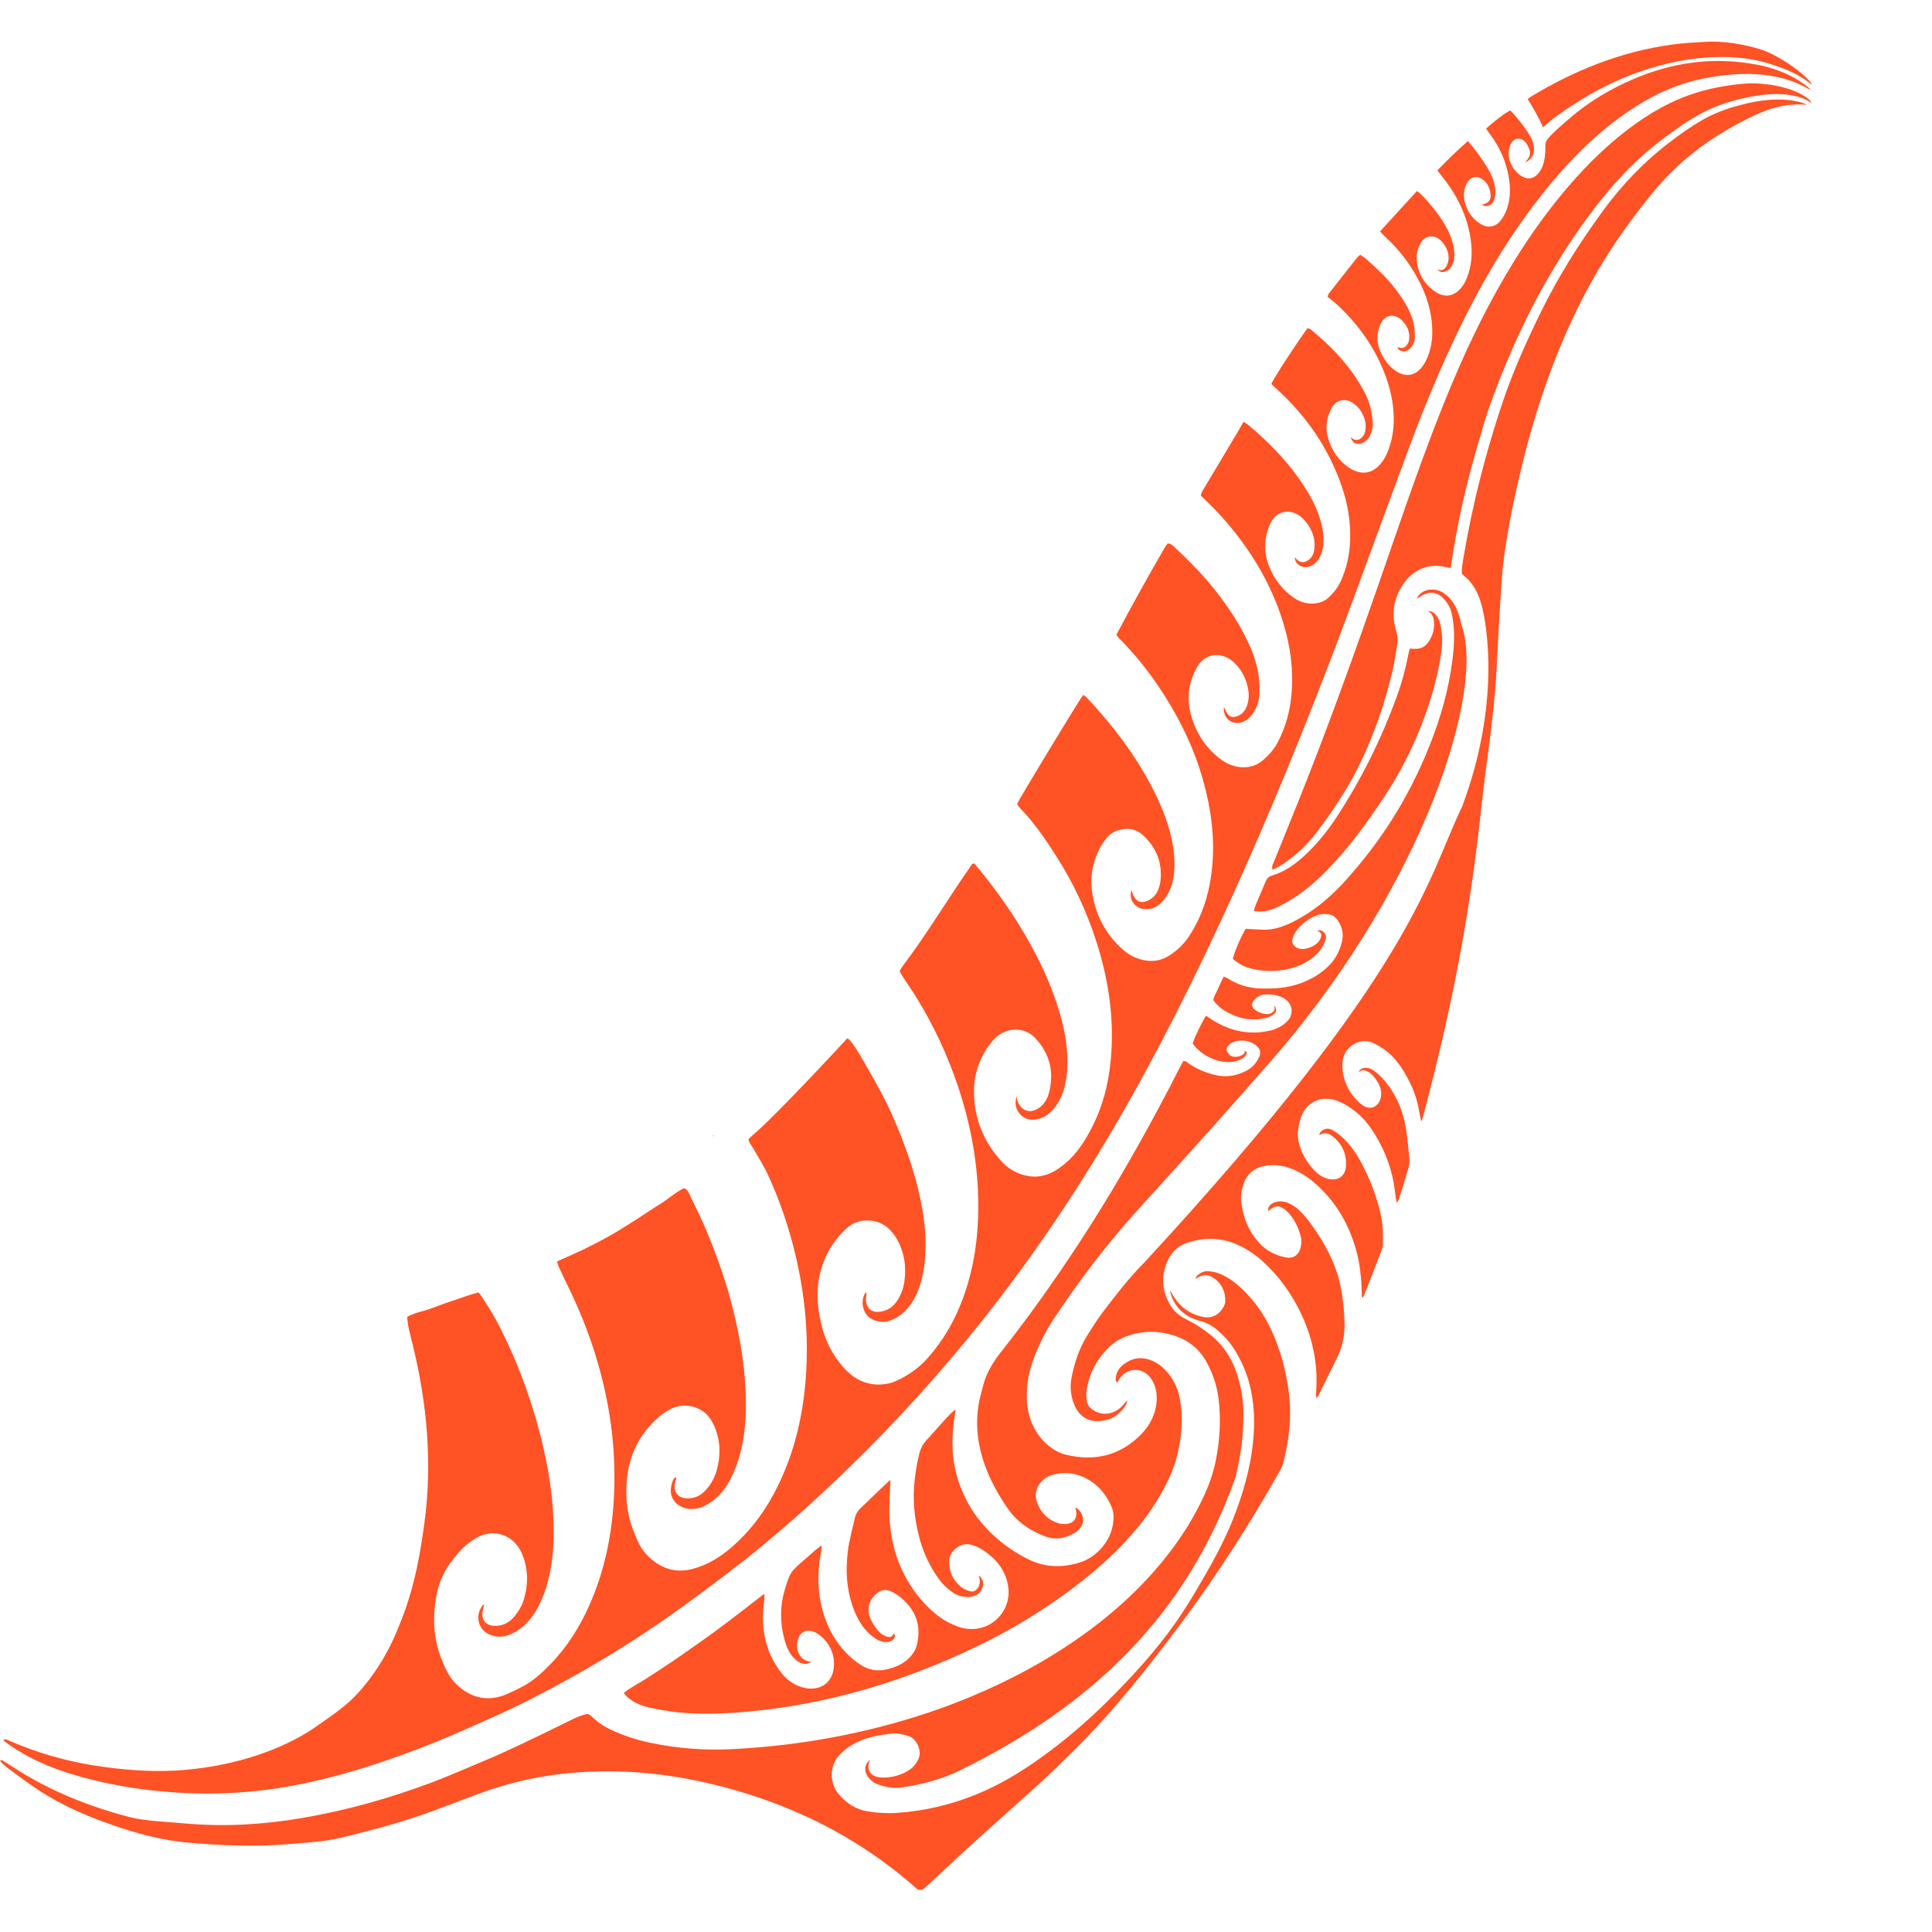 <svg xmlns="http://www.w3.org/2000/svg" xmlns:xlink="http://www.w3.org/1999/xlink" width="256" zoomAndPan="magnify" viewBox="0 0 192 192" height="256" preserveAspectRatio="xMidYMid meet" version="1.0"><defs><clipPath id="9d9b2bea66"><path d="M 0 9 L 180 9 L 180 187.809 L 0 187.809 Z M 0 9 " clip-rule="nonzero"/></clipPath><clipPath id="d8d63f7e2a"><path d="M 126 8 L 180 8 L 180 87 L 126 87 Z M 126 8 " clip-rule="nonzero"/></clipPath><clipPath id="bf9ecdd8e6"><path d="M 151 4.059 L 180 4.059 L 180 13 L 151 13 Z M 151 4.059 " clip-rule="nonzero"/></clipPath></defs><rect x="-19.2" width="230.4" fill="#ffffff" y="-19.2" height="230.4" fill-opacity="1"/><rect x="-19.2" width="230.4" fill="#ffffff" y="-19.2" height="230.4" fill-opacity="1"/><path fill="#ff5225" d="M 179.945 8.938 C 179.824 8.879 179.707 8.828 179.59 8.766 C 178.285 8.02 176.871 7.621 175.387 7.449 C 173.324 7.211 171.289 7.406 169.266 7.812 C 166.336 8.398 163.734 9.699 161.324 11.414 C 157.762 13.949 154.859 17.141 152.25 20.613 C 149.41 24.395 147.062 28.469 145.004 32.719 C 143.152 36.539 141.531 40.465 140.051 44.441 C 138.266 49.242 136.508 54.051 134.742 58.855 C 131.344 68.113 127.711 77.281 123.707 86.293 C 120.254 94.051 116.559 101.691 112.402 109.098 C 107.23 118.316 101.312 127.012 94.461 135.07 C 90.188 140.102 85.609 144.844 80.727 149.293 C 78.484 151.34 76.18 153.32 73.789 155.199 C 71.895 156.688 69.961 158.117 68.012 159.539 C 64.27 162.27 60.359 164.738 56.301 166.973 C 54 168.242 51.664 169.453 49.262 170.527 C 47.312 171.398 45.367 172.281 43.391 173.082 C 38.793 174.945 34.098 176.5 29.211 177.438 C 25.18 178.203 21.121 178.406 17.031 178.105 C 14.375 177.91 11.75 177.523 9.168 176.875 C 6.633 176.242 4.172 175.418 1.926 174.043 C 1.371 173.707 0.824 173.367 0.32 172.938 C 0.52 172.762 0.668 172.891 0.805 172.941 C 1.211 173.102 1.609 173.293 2.016 173.449 C 4.676 174.5 7.426 175.203 10.266 175.59 C 12.934 175.953 15.605 176.125 18.293 175.898 C 21.395 175.637 24.402 174.969 27.289 173.793 C 28.812 173.172 30.266 172.406 31.613 171.449 C 32.438 170.863 33.281 170.297 34.066 169.664 C 35.535 168.496 36.688 167.031 37.699 165.461 C 38.746 163.84 39.492 162.082 40.16 160.277 C 41.238 157.355 41.785 154.316 42.191 151.242 C 42.973 145.324 42.434 139.496 41.039 133.727 C 40.898 133.141 40.734 132.559 40.609 131.969 C 40.531 131.629 40.508 131.27 40.457 130.879 C 41.195 130.441 42.047 130.328 42.832 130.039 C 43.598 129.758 44.367 129.461 45.148 129.211 C 45.945 128.953 46.734 128.637 47.566 128.441 C 47.668 128.578 47.758 128.676 47.832 128.793 C 48.324 129.582 48.855 130.348 49.297 131.168 C 51.41 135.16 52.941 139.367 53.973 143.754 C 54.656 146.668 55.059 149.617 55.023 152.617 C 55.004 154.242 54.82 155.844 54.379 157.406 C 54.09 158.438 53.688 159.426 53.105 160.332 C 52.531 161.234 51.781 161.934 50.809 162.383 C 50.102 162.711 49.379 162.754 48.656 162.445 C 47.488 161.934 47.168 160.492 47.996 159.496 C 48.008 159.48 48.051 159.492 48.113 159.488 C 48.059 159.75 47.973 159.996 47.949 160.25 C 47.867 161.004 48.309 161.527 49.066 161.57 C 49.926 161.621 50.613 161.27 51.145 160.613 C 51.547 160.117 51.871 159.578 52.055 158.969 C 52.523 157.395 52.508 155.836 51.836 154.316 C 51.035 152.508 48.996 151.84 47.305 152.859 C 46.816 153.152 46.332 153.496 45.938 153.906 C 44.699 155.184 43.746 156.637 43.398 158.422 C 43.023 160.363 43.023 162.289 43.633 164.188 C 43.867 164.914 44.152 165.629 44.531 166.301 C 44.945 167.039 45.512 167.617 46.215 168.066 C 47.539 168.918 48.938 168.977 50.371 168.359 C 50.898 168.133 51.414 167.879 51.922 167.609 C 52.98 167.062 53.844 166.258 54.668 165.418 C 56.352 163.695 57.617 161.684 58.586 159.488 C 60.09 156.09 60.816 152.512 61.012 148.812 C 61.266 143.949 60.594 139.203 59.145 134.562 C 58.426 132.258 57.523 130.027 56.461 127.863 C 56.145 127.223 55.844 126.578 55.547 125.934 C 55.469 125.766 55.43 125.582 55.363 125.359 C 56.281 124.941 57.18 124.559 58.062 124.133 C 58.926 123.715 59.777 123.273 60.613 122.801 C 61.469 122.316 62.301 121.785 63.137 121.258 C 63.945 120.742 64.73 120.191 65.547 119.691 C 66.387 119.184 67.105 118.496 67.98 118.078 C 68.34 118.207 68.43 118.516 68.559 118.777 C 69.117 119.934 69.703 121.086 70.195 122.273 C 71.172 124.625 72.035 127.016 72.684 129.484 C 73.586 132.914 74.164 136.387 74.125 139.945 C 74.105 141.594 73.918 143.223 73.457 144.812 C 73.164 145.816 72.773 146.777 72.207 147.66 C 71.645 148.527 70.918 149.215 69.984 149.672 C 69.449 149.93 68.891 150.02 68.309 149.922 C 67.273 149.75 66.332 148.848 66.773 147.422 C 66.848 147.195 66.883 146.938 67.16 146.82 C 67.281 146.945 67.156 147.059 67.137 147.168 C 67.117 147.277 67.082 147.379 67.07 147.488 C 66.953 148.328 67.406 148.883 68.25 148.906 C 68.871 148.918 69.434 148.746 69.906 148.309 C 70.566 147.695 71 146.941 71.234 146.082 C 71.605 144.73 71.617 143.371 71.117 142.047 C 70.969 141.641 70.766 141.238 70.508 140.887 C 69.664 139.727 67.965 139.355 66.668 140.016 C 65.855 140.43 65.176 141.023 64.57 141.703 C 62.645 143.871 62.074 146.449 62.285 149.266 C 62.391 150.684 62.84 151.996 63.434 153.27 C 63.867 154.188 64.539 154.895 65.391 155.43 C 66.418 156.07 67.52 156.238 68.703 155.949 C 70.285 155.562 71.617 154.73 72.824 153.66 C 74.762 151.949 76.227 149.891 77.348 147.574 C 78.938 144.301 79.758 140.832 80.055 137.219 C 80.461 132.336 79.895 127.551 78.562 122.844 C 77.965 120.734 77.211 118.676 76.289 116.691 C 75.863 115.773 75.305 114.918 74.801 114.043 C 74.648 113.785 74.441 113.562 74.383 113.223 C 74.52 113.09 74.645 112.945 74.789 112.824 C 77.117 110.875 83.664 103.766 84.199 103.191 C 84.559 103.211 85.773 105.367 86.262 106.227 C 87.121 107.723 87.965 109.227 88.664 110.809 C 90.035 113.922 91.164 117.117 91.711 120.488 C 91.941 121.898 92.043 123.316 91.953 124.746 C 91.891 125.816 91.711 126.867 91.371 127.887 C 91.059 128.805 90.602 129.633 89.906 130.324 C 89.527 130.699 89.098 130.977 88.613 131.184 C 88.176 131.371 87.711 131.41 87.246 131.309 C 86.621 131.176 86.121 130.84 85.883 130.234 C 85.648 129.629 85.652 129.02 86.039 128.406 C 86.188 128.66 86.051 128.867 86.051 129.066 C 86.059 130.043 86.637 130.523 87.598 130.336 C 88.316 130.203 88.84 129.785 89.215 129.176 C 89.551 128.633 89.777 128.039 89.867 127.414 C 90.094 125.879 89.875 124.406 89.086 123.059 C 88.855 122.668 88.543 122.293 88.199 121.988 C 87.285 121.184 85.445 120.914 84.191 122.02 C 83.512 122.621 82.945 123.316 82.48 124.102 C 81.012 126.617 80.988 129.254 81.715 131.969 C 82.098 133.395 82.781 134.68 83.734 135.793 C 84.957 137.219 86.504 137.906 88.418 137.465 C 88.66 137.406 88.891 137.316 89.113 137.211 C 90.293 136.668 91.328 135.93 92.203 134.953 C 93.75 133.207 94.887 131.23 95.688 129.047 C 96.773 126.109 97.215 123.059 97.223 119.938 C 97.234 115.793 96.488 111.773 95.168 107.852 C 94.156 104.859 92.828 102.008 91.184 99.309 C 90.73 98.562 90.223 97.844 89.746 97.109 C 89.625 96.926 89.527 96.734 89.398 96.512 C 89.508 96.34 89.605 96.148 89.734 95.977 C 92.188 92.719 94.27 89.203 96.609 85.871 C 96.633 85.836 96.707 85.836 96.816 85.805 C 97.047 86.074 97.297 86.359 97.531 86.656 C 98.703 88.105 99.797 89.609 100.809 91.172 C 101.477 92.207 102.102 93.27 102.684 94.359 C 103.719 96.293 104.598 98.297 105.234 100.402 C 105.672 101.848 105.996 103.316 106.066 104.828 C 106.121 105.953 106.055 107.074 105.758 108.168 C 105.539 108.973 105.168 109.695 104.602 110.316 C 104.223 110.73 103.777 111.047 103.238 111.191 C 102.559 111.375 101.91 111.289 101.414 110.766 C 100.922 110.258 100.816 109.637 101.039 108.922 C 101.074 109.93 101.867 110.559 102.578 110.398 C 103.141 110.27 103.57 109.934 103.875 109.457 C 104.016 109.23 104.145 108.977 104.215 108.719 C 104.789 106.629 104.375 104.754 102.883 103.168 C 101.582 101.789 99.664 102.289 98.785 103.277 C 97.496 104.73 96.816 106.457 96.797 108.371 C 96.77 111.082 97.727 113.457 99.57 115.461 C 100.039 115.969 100.602 116.355 101.25 116.609 C 102.664 117.172 103.969 116.98 105.215 116.117 C 106.828 115.004 107.844 113.426 108.676 111.715 C 109.828 109.34 110.344 106.797 110.469 104.176 C 110.645 100.574 110.07 97.082 108.984 93.66 C 108.02 90.617 106.672 87.746 104.953 85.059 C 103.895 83.398 102.781 81.766 101.402 80.344 C 101.27 80.211 101.18 80.043 101.074 79.902 C 101.289 79.387 107.289 69.488 107.652 69.055 C 107.773 69.152 107.918 69.238 108.027 69.352 C 110.602 72.102 112.875 75.07 114.59 78.441 C 115.516 80.254 116.266 82.129 116.582 84.156 C 116.738 85.191 116.785 86.227 116.605 87.262 C 116.438 88.227 116.055 89.094 115.332 89.781 C 114.82 90.258 114.211 90.457 113.516 90.309 C 113.121 90.227 112.816 90.012 112.59 89.676 C 112.375 89.355 112.312 89 112.43 88.457 C 112.547 88.75 112.602 88.895 112.668 89.035 C 112.938 89.598 113.379 89.777 113.949 89.555 C 114.484 89.344 114.879 88.973 115.094 88.438 C 115.199 88.16 115.285 87.863 115.324 87.566 C 115.527 85.781 114.941 84.273 113.648 83.051 C 112.906 82.352 112.016 82.211 111.047 82.539 C 110.473 82.73 110.055 83.109 109.73 83.598 C 108.711 85.113 108.281 86.793 108.527 88.594 C 108.84 90.898 109.863 92.855 111.633 94.402 C 112.223 94.914 112.898 95.262 113.668 95.418 C 114.594 95.609 115.469 95.457 116.258 94.926 C 116.992 94.438 117.633 93.848 118.125 93.105 C 119.398 91.195 120.094 89.082 120.391 86.82 C 120.707 84.41 120.555 82.012 120.07 79.637 C 119.477 76.691 118.43 73.906 116.992 71.27 C 115.426 68.391 113.527 65.754 111.211 63.43 C 111.117 63.34 111.051 63.219 110.949 63.078 C 112.484 60.16 114.09 57.301 115.727 54.457 C 115.816 54.297 115.938 54.152 116.023 54.02 C 116.316 53.992 116.477 54.152 116.637 54.297 C 118.328 55.859 119.926 57.508 121.301 59.359 C 122.352 60.766 123.293 62.238 124.039 63.832 C 124.566 64.953 124.965 66.117 125.109 67.352 C 125.176 67.918 125.176 68.496 125.148 69.07 C 125.121 69.68 124.918 70.254 124.602 70.777 C 124.371 71.16 124.062 71.457 123.664 71.672 C 122.695 72.195 121.48 71.551 121.641 70.258 C 121.766 70.512 121.844 70.711 121.949 70.887 C 122.148 71.207 122.426 71.316 122.797 71.223 C 123.406 71.062 123.77 70.633 123.953 70.051 C 124.105 69.578 124.133 69.078 124.055 68.586 C 123.887 67.559 123.469 66.652 122.719 65.914 C 122.527 65.723 122.305 65.547 122.07 65.418 C 120.941 64.785 119.664 65.109 119.008 66.23 C 118.117 67.742 117.898 69.379 118.363 71.062 C 118.844 72.793 119.77 74.254 121.207 75.375 C 121.805 75.844 122.461 76.156 123.219 76.234 C 124.074 76.32 124.848 76.121 125.512 75.547 C 126.09 75.043 126.602 74.48 126.969 73.789 C 127.773 72.266 128.211 70.637 128.355 68.922 C 128.555 66.574 128.242 64.277 127.566 62.027 C 126.738 59.25 125.453 56.695 123.781 54.32 C 122.547 52.57 121.148 50.965 119.59 49.496 C 119.512 49.422 119.434 49.344 119.328 49.242 C 119.379 49.094 119.41 48.938 119.492 48.805 C 120.652 46.855 121.82 44.902 122.984 42.957 C 123.18 42.629 123.363 42.301 123.582 41.922 C 123.734 42.016 123.879 42.086 123.996 42.184 C 126.219 44.031 128.203 46.098 129.75 48.555 C 130.453 49.672 131.035 50.848 131.344 52.141 C 131.48 52.73 131.559 53.328 131.527 53.93 C 131.504 54.488 131.367 55.012 131.086 55.496 C 130.875 55.867 130.574 56.137 130.176 56.285 C 129.82 56.414 129.477 56.391 129.152 56.191 C 128.859 56.008 128.668 55.762 128.688 55.363 C 129.023 55.887 129.48 55.953 129.816 55.785 C 130.305 55.547 130.543 55.133 130.613 54.617 C 130.746 53.668 130.461 52.824 129.93 52.062 C 129.645 51.656 129.293 51.309 128.848 51.074 C 128.023 50.641 127.055 50.848 126.5 51.59 C 126.391 51.742 126.289 51.914 126.215 52.09 C 125.621 53.457 125.559 54.84 126.105 56.242 C 126.613 57.523 127.406 58.582 128.535 59.375 C 129.266 59.883 130.055 60.105 130.945 59.926 C 131.363 59.844 131.73 59.668 132.031 59.383 C 132.508 58.926 132.93 58.43 133.215 57.82 C 133.824 56.512 134.125 55.129 134.176 53.688 C 134.238 51.832 133.93 50.031 133.324 48.281 C 131.984 44.422 129.719 41.18 126.668 38.473 C 126.551 38.371 126.441 38.25 126.344 38.152 C 126.574 37.586 129.004 33.855 129.957 32.594 C 130.062 32.645 130.195 32.684 130.289 32.766 C 132.094 34.254 133.73 35.895 134.977 37.891 C 135.484 38.707 135.957 39.547 136.191 40.484 C 136.316 40.984 136.383 41.504 136.422 42.02 C 136.457 42.492 136.336 42.945 136.105 43.367 C 135.961 43.641 135.754 43.848 135.473 43.992 C 135.242 44.109 135.008 44.141 134.758 44.078 C 134.543 44.023 134.453 43.922 134.234 43.512 C 134.254 43.504 134.277 43.484 134.281 43.488 C 134.504 43.656 134.73 43.809 135.027 43.68 C 135.383 43.527 135.586 43.242 135.664 42.875 C 135.832 42.105 135.613 41.402 135.188 40.773 C 134.992 40.488 134.723 40.23 134.43 40.035 C 133.672 39.52 132.766 39.746 132.328 40.559 C 131.797 41.547 131.688 42.602 132.023 43.664 C 132.371 44.789 133.008 45.742 133.984 46.422 C 134.227 46.594 134.5 46.746 134.777 46.84 C 135.605 47.129 136.348 46.945 136.973 46.336 C 137.305 46.008 137.57 45.633 137.77 45.203 C 138.238 44.191 138.461 43.129 138.5 42.02 C 138.555 40.469 138.27 38.969 137.75 37.512 C 136.77 34.746 135.129 32.414 133.02 30.398 C 132.684 30.082 132.309 29.809 131.934 29.496 C 131.98 29.371 131.992 29.254 132.051 29.18 C 132.992 27.973 133.945 26.77 134.898 25.566 C 134.965 25.484 135.055 25.422 135.176 25.316 C 135.379 25.461 135.59 25.578 135.77 25.738 C 136.793 26.645 137.805 27.574 138.637 28.668 C 139.43 29.719 140.172 30.812 140.48 32.121 C 140.59 32.566 140.609 33.039 140.613 33.5 C 140.613 33.891 140.465 34.258 140.207 34.555 C 140.008 34.793 139.75 34.949 139.418 34.914 C 139.152 34.887 138.953 34.77 138.887 34.484 C 139.051 34.52 139.215 34.602 139.371 34.578 C 139.52 34.551 139.684 34.449 139.777 34.332 C 139.895 34.195 139.996 34.008 140.023 33.832 C 140.148 33.074 139.891 32.422 139.371 31.883 C 138.578 31.066 137.566 31.262 137.145 32.316 C 136.801 33.191 136.789 34.078 137.188 34.945 C 137.52 35.676 137.953 36.328 138.629 36.805 C 139.637 37.523 140.605 37.406 141.355 36.422 C 141.582 36.125 141.758 35.77 141.895 35.422 C 142.301 34.41 142.398 33.352 142.312 32.27 C 142.168 30.344 141.477 28.602 140.484 26.965 C 139.715 25.691 138.773 24.555 137.68 23.551 C 137.5 23.387 137.34 23.207 137.141 23.004 C 138.141 21.926 140.09 19.758 140.809 18.988 C 141.312 19.324 141.668 19.785 142.047 20.211 C 142.738 20.992 143.34 21.836 143.824 22.766 C 144.184 23.449 144.43 24.172 144.52 24.941 C 144.566 25.383 144.535 25.816 144.367 26.23 C 144.266 26.496 144.109 26.719 143.871 26.867 C 143.508 27.09 143.156 27.125 142.84 26.773 C 142.879 26.734 143.211 27.031 143.594 26.672 C 143.738 26.512 143.848 26.238 143.906 26.039 C 144.156 25.172 143.527 23.922 142.688 23.574 C 142.125 23.34 141.477 23.59 141.164 24.184 C 140.773 24.914 140.699 25.699 140.891 26.496 C 141.141 27.52 141.711 28.34 142.574 28.949 C 143.543 29.633 144.5 29.488 145.246 28.559 C 145.582 28.145 145.781 27.664 145.938 27.168 C 146.254 26.16 146.312 25.125 146.191 24.078 C 145.934 21.844 145.047 19.867 143.727 18.07 C 143.453 17.703 143.156 17.344 142.844 16.938 C 143.781 15.949 144.859 14.91 145.879 14.023 C 145.988 14.086 147.848 16.398 148.328 17.68 C 148.504 18.148 148.609 18.625 148.613 19.121 C 148.613 19.516 148.527 19.887 148.293 20.207 C 148.102 20.414 147.711 20.629 147.258 20.344 C 147.984 20.184 148.234 19.848 148.105 19.109 C 148.012 18.551 147.742 18.078 147.25 17.77 C 146.727 17.441 146.152 17.582 145.836 18.109 C 145.48 18.703 145.41 19.367 145.559 20.02 C 145.762 20.934 146.262 21.676 147.051 22.203 C 147.809 22.711 148.598 22.605 149.156 21.895 C 149.402 21.574 149.594 21.195 149.734 20.816 C 150.094 19.848 150.121 18.836 149.973 17.82 C 149.73 16.188 149.105 14.719 148.121 13.398 C 147.977 13.207 147.844 13.008 147.688 12.789 C 147.797 12.652 149.277 11.371 150.094 10.973 C 150.234 11.082 151.848 12.906 152.246 13.887 C 152.418 14.305 152.488 14.734 152.422 15.172 C 152.383 15.438 152.055 15.992 151.559 16.117 C 151.555 16.074 152.289 15.566 151.98 14.816 C 151.887 14.562 151.754 14.309 151.574 14.109 C 151.094 13.578 150.406 13.703 150.117 14.363 C 149.887 14.887 149.859 15.438 150.039 15.969 C 150.234 16.551 150.57 17.047 151.078 17.414 C 151.793 17.926 152.484 17.805 152.996 17.082 C 153.27 16.691 153.422 16.25 153.492 15.785 C 153.555 15.383 153.586 14.969 153.574 14.559 C 153.562 14.203 153.68 13.938 153.914 13.68 C 154.559 12.969 155.297 12.359 156.02 11.734 C 157.648 10.328 159.461 9.195 161.395 8.277 C 165.426 6.367 169.648 5.59 174.094 6.34 C 177.988 6.918 179.969 8.898 179.949 8.926 Z M 179.945 8.938 " fill-opacity="1" fill-rule="nonzero"/><g clip-path="url(#9d9b2bea66)"><path fill="#ff5225" d="M 119.168 126.609 C 119.523 126.348 119.852 126.301 120.266 126.344 C 120.902 126.414 121.48 126.664 122.027 126.992 C 122.973 127.57 123.742 128.344 124.453 129.184 C 125.766 130.734 126.613 132.535 127.227 134.457 C 127.652 135.793 127.934 137.156 128.098 138.547 C 128.371 140.863 128.113 143.137 127.527 145.383 C 127.449 145.691 127.297 145.996 127.133 146.277 C 124.273 151.332 121.152 156.223 117.695 160.891 C 115.613 163.707 113.465 166.473 111.191 169.141 C 108.508 172.293 105.574 175.195 102.508 177.969 C 100.543 179.75 98.547 181.5 96.586 183.285 C 95.066 184.664 93.578 186.074 92.074 187.469 C 91.895 187.633 91.691 187.77 91.477 187.941 C 91.32 187.84 91.18 187.762 91.059 187.66 C 85.02 182.301 77.973 178.945 70.145 177.16 C 65.406 176.082 60.617 175.746 55.781 176.293 C 52.938 176.617 50.188 177.293 47.504 178.293 C 44.684 179.344 41.891 180.469 38.992 181.293 C 37.281 181.777 35.562 182.234 33.832 182.645 C 32.234 183.02 30.586 183.109 28.949 183.25 C 25.473 183.559 21.996 183.418 18.535 183.102 C 16.316 182.898 14.16 182.348 12.051 181.664 C 9.152 180.719 6.344 179.555 3.789 177.871 C 2.762 177.191 1.773 176.453 0.785 175.723 C 0.504 175.516 0.266 175.258 0.012 175.023 C 0.117 174.84 0.211 174.93 0.293 174.98 C 0.527 175.117 0.766 175.258 0.992 175.41 C 4.582 177.809 8.52 179.422 12.676 180.527 C 13.738 180.812 14.828 180.926 15.918 181.016 C 16.766 181.082 17.609 181.141 18.457 181.219 C 22.301 181.555 26.102 181.332 29.906 180.691 C 34.355 179.945 38.66 178.73 42.871 177.152 C 44.609 176.5 46.312 175.742 48.027 175.027 C 50.684 173.918 53.258 172.641 55.844 171.379 C 56.656 170.988 57.438 170.531 58.379 170.324 C 58.668 170.395 58.883 170.66 59.121 170.871 C 59.574 171.277 60.078 171.59 60.625 171.855 C 61.914 172.477 63.27 172.914 64.664 173.203 C 67.359 173.77 70.086 173.969 72.836 173.824 C 79.453 173.484 85.926 172.312 92.223 170.211 C 94.715 169.379 97.145 168.387 99.523 167.254 C 101.453 166.328 103.324 165.297 105.129 164.156 C 109.535 161.371 113.453 158.031 116.578 153.816 C 117.723 152.273 118.711 150.637 119.535 148.902 C 120.102 147.711 120.555 146.48 120.816 145.184 C 121.234 143.129 121.352 141.059 121.094 138.977 C 120.941 137.715 120.539 136.527 119.934 135.406 C 119.234 134.117 118.195 133.246 116.812 132.773 C 115.199 132.219 113.586 132.215 111.984 132.789 C 111.246 133.051 110.609 133.477 110.066 134.031 C 108.961 135.156 108.258 136.492 108.004 138.055 C 107.934 138.492 107.949 138.93 108.043 139.363 C 108.09 139.59 108.195 139.762 108.363 139.914 C 109.211 140.711 110.504 140.688 111.41 139.84 C 111.508 139.75 111.598 139.641 111.688 139.539 C 111.754 139.461 111.824 139.383 112.016 139.156 C 111.953 139.422 111.953 139.52 111.914 139.59 C 111.434 140.363 110.781 140.934 109.879 141.133 C 109.023 141.32 108.191 141.285 107.484 140.656 C 107.039 140.258 106.785 139.746 106.613 139.195 C 106.375 138.422 106.344 137.637 106.5 136.844 C 106.785 135.434 107.223 134.082 107.969 132.852 C 108.496 131.988 109.039 131.129 109.648 130.328 C 110.93 128.652 112.211 126.98 113.703 125.484 C 140.766 96.199 141.828 87.316 145.309 80.152 C 149.125 69.934 147.777 62.152 147.25 60.168 C 146.93 58.977 146.406 57.918 145.398 57.148 C 145.359 57.117 145.332 57.066 145.273 56.988 C 145.258 56.445 145.363 55.875 145.457 55.312 C 146.34 50.09 147.648 44.969 149.336 39.953 C 150.367 36.891 151.695 33.945 153.117 31.039 C 154.844 27.512 156.93 24.207 159.238 21.035 C 161.133 18.426 163.332 16.121 165.891 14.164 C 166.914 13.379 167.961 12.637 169.074 11.984 C 170.262 11.285 171.543 10.801 172.871 10.465 C 177.078 9.289 179.324 10.254 179.574 10.418 C 177.266 10.199 175.363 10.934 173.527 11.867 C 169.859 13.738 166.848 15.965 164.258 19.137 C 162.52 21.266 160.891 23.48 159.449 25.809 C 155.664 31.91 153.047 38.969 151.332 45.941 C 150.531 49.191 149.504 53.945 149.27 57.281 C 149.016 60.836 148.879 63.426 148.684 67.328 C 148.387 71.812 147.652 76.121 147.219 80.207 C 146.078 90.953 144.297 100.059 141.543 110.516 C 141.484 110.727 141.43 110.938 141.367 111.148 C 141.352 111.195 141.277 111.387 141.23 111.469 C 141.125 110.961 141.074 110.691 141.023 110.387 C 140.762 108.797 140.117 107.375 139.223 106.035 C 138.672 105.203 137.973 104.512 137.117 103.996 C 136.93 103.883 136.73 103.789 136.539 103.688 C 135.223 103.012 133.582 103.973 133.434 105.465 C 133.355 106.184 133.461 106.887 133.715 107.562 C 134.016 108.375 134.504 109.059 135.152 109.633 C 135.57 110 136.074 110.242 136.582 109.984 C 137.062 109.734 137.25 109.215 137.262 108.66 C 137.273 108.047 136.855 107.348 136.457 106.914 C 136.047 106.465 135.434 106.145 135.07 106.543 C 134.988 106.27 135.781 105.812 136.574 106.434 C 137.105 106.824 137.551 107.301 137.945 107.832 C 138.898 109.113 139.461 110.559 139.715 112.121 C 139.879 113.117 139.969 114.129 140.062 115.133 C 140.094 115.43 140.062 115.742 139.984 116.027 C 139.684 117.082 139.352 118.125 139.023 119.172 C 138.992 119.27 138.934 119.359 138.832 119.562 C 138.719 119.145 138.672 118.828 138.641 118.516 C 138.391 116.207 137.574 114.105 136.285 112.191 C 135.59 111.156 134.684 110.32 133.586 109.719 C 133.234 109.523 132.844 109.359 132.449 109.266 C 131.004 108.941 129.684 109.719 129.258 111.137 C 129 111.984 128.859 112.848 129.117 113.727 C 129.441 114.824 130.023 115.773 130.867 116.551 C 131.172 116.832 131.531 117.027 131.938 117.141 C 132.902 117.406 133.68 116.926 133.754 115.938 C 133.852 114.711 133.402 113.688 132.422 112.922 C 132.023 112.609 131.602 112.488 131.145 112.801 C 131.008 112.605 131.605 111.98 132.246 112.227 C 132.516 112.348 132.777 112.508 133.012 112.695 C 133.918 113.426 134.621 114.332 135.176 115.348 C 136.109 117.066 136.824 118.863 137.234 120.781 C 137.441 121.754 137.457 122.734 137.43 123.719 C 137.426 123.875 137.387 124.043 137.324 124.195 C 136.742 125.73 135.508 128.883 135.465 128.934 C 135.254 128.906 135.344 128.734 135.34 128.625 C 135.297 127.117 135.172 125.629 134.754 124.164 C 134.02 121.598 132.723 119.391 130.715 117.617 C 129.965 116.961 129.145 116.43 128.199 116.094 C 127.414 115.812 126.605 115.719 125.777 115.852 C 124.715 116.02 123.969 116.586 123.602 117.613 C 123.395 118.188 123.285 118.781 123.348 119.391 C 123.512 120.957 124.078 122.359 125.148 123.535 C 125.836 124.285 126.707 124.727 127.695 124.945 C 128.52 125.125 129.086 124.75 129.27 123.918 C 129.316 123.707 129.348 123.477 129.332 123.262 C 129.281 122.527 128.562 120.602 127.344 119.988 C 126.633 119.629 126.09 120.359 126.07 120.371 C 125.914 119.98 126.281 119.449 127.195 119.387 C 128.609 119.355 129.809 120.98 130.355 121.742 C 131.352 123.125 132.203 124.594 132.773 126.207 C 132.957 126.719 133.102 127.254 133.215 127.785 C 133.465 128.969 133.578 130.168 133.617 131.371 C 133.66 132.621 133.438 133.82 132.867 134.953 C 132.238 136.199 131.633 137.457 131.016 138.707 C 130.984 138.766 130.922 138.809 130.801 138.938 C 130.789 138.754 130.77 138.656 130.777 138.562 C 131.023 135.801 130.52 133.176 129.352 130.66 C 128.402 128.621 127.125 126.836 125.461 125.324 C 124.809 124.738 124.086 124.238 123.297 123.848 C 121.566 122.984 119.777 122.898 117.957 123.52 C 117 123.844 116.352 124.508 115.965 125.453 C 115.371 126.902 115.5 128.293 116.262 129.637 C 116.637 130.301 117.195 130.777 117.879 131.105 C 118.719 131.516 119.492 132.02 120.227 132.598 C 121.617 133.688 122.492 135.098 123.004 136.766 C 123.355 137.926 123.551 139.117 123.566 140.32 C 123.598 142.547 123.32 144.723 122.754 146.898 C 117.945 160.414 108.637 169.445 95.434 175.922 C 93.781 176.773 91.449 177.395 89.621 177.633 C 88.793 177.738 87.98 177.609 87.203 177.312 C 86.691 177.117 86.211 176.684 86.043 176.152 C 85.836 175.617 86.223 174.953 86.543 174.883 C 86.34 174.871 85.625 176.941 88.324 176.621 C 89.098 176.523 89.816 176.289 90.457 175.832 C 90.824 175.57 91.07 175.227 91.27 174.82 C 91.66 174.008 91.102 172.762 90.273 172.52 C 89.77 172.371 89.27 172.238 88.742 172.281 C 87.285 172.398 85.875 172.684 84.598 173.449 C 84.121 173.738 83.707 174.086 83.344 174.496 C 82.434 175.535 82.43 177.191 83.336 178.285 C 84.094 179.195 85.031 179.816 86.23 180.012 C 87.211 180.168 88.188 180.23 89.176 180.16 C 91.898 179.969 94.527 179.352 97.055 178.316 C 99.375 177.367 101.5 176.078 103.527 174.617 C 105.797 172.98 107.926 171.172 109.91 169.211 C 112.418 166.727 114.816 164.137 116.848 161.234 C 117.582 160.184 118.27 159.086 118.922 157.98 C 120.266 155.691 121.59 153.387 122.562 150.906 C 123.508 148.5 124.23 146.035 124.512 143.457 C 124.734 141.402 124.676 139.363 124.121 137.352 C 123.832 136.312 123.395 135.336 122.863 134.414 C 122.355 133.539 121.691 132.762 120.898 132.113 C 120.43 131.727 119.926 131.453 119.316 131.293 C 117.723 130.875 116.629 129.895 116.246 128.219 C 116.32 128.332 116.402 128.445 116.473 128.562 C 116.543 128.676 116.609 128.801 116.684 128.918 C 117.34 129.926 118.262 130.578 119.43 130.852 C 120.336 131.062 121.059 130.754 121.539 129.973 C 121.652 129.793 121.75 129.574 121.762 129.367 C 121.805 128.398 121.449 127.594 120.645 127.031 C 120 126.574 119.5 126.641 118.801 127.113 C 118.801 127.113 118.836 126.824 119.148 126.625 Z M 119.168 126.609 " fill-opacity="1" fill-rule="nonzero"/></g><path fill="#ff5225" d="M 140.82 59.512 C 140.883 59.09 141.488 58.684 141.957 58.617 C 142.461 58.547 142.938 58.605 143.375 58.879 C 143.949 59.238 144.371 59.73 144.672 60.332 C 144.938 60.875 145.105 61.453 145.219 62.047 C 147.664 68.508 141.562 87.586 126.992 104.66 C 124.754 107.211 122.516 109.762 120.254 112.289 C 117.867 114.961 115.449 117.602 113.051 120.262 C 109.98 123.656 107.223 127.297 104.695 131.109 C 104.059 132.074 103.523 133.086 103.074 134.148 C 102.574 135.316 102.191 136.523 102.082 137.781 C 101.922 139.711 102.223 141.555 103.586 143.074 C 104.242 143.801 105.027 144.359 105.984 144.582 C 108.801 145.246 111.309 144.664 113.375 142.57 C 114.309 141.629 114.875 140.492 114.949 139.141 C 114.988 138.379 114.832 137.672 114.41 137.031 C 113.578 135.766 111.84 135.867 111.141 137.215 C 111.113 137.266 111.086 137.312 111.055 137.363 C 110.863 137.344 110.883 137.191 110.883 137.07 C 110.883 136.262 111.371 135.746 111.996 135.367 C 112.766 134.891 113.602 134.867 114.438 135.203 C 115.148 135.484 115.691 135.973 116.16 136.562 C 116.727 137.285 117.082 138.102 117.254 139.012 C 117.598 140.852 117.449 142.668 117.027 144.469 C 116.621 146.199 115.828 147.758 114.902 149.254 C 113.508 151.504 111.738 153.441 109.789 155.219 C 107.797 157.027 105.645 158.613 103.391 160.082 C 101.391 161.391 99.309 162.543 97.164 163.582 C 89.879 167.102 82.242 169.398 74.16 170.117 C 71.867 170.32 69.566 170.402 67.273 170.16 C 66.348 170.059 65.43 169.891 64.523 169.691 C 63.664 169.5 62.855 169.16 62.211 168.523 C 62.137 168.449 62.086 168.355 61.996 168.23 C 62.777 167.625 63.637 167.215 64.426 166.688 C 65.199 166.168 65.992 165.676 66.758 165.156 C 67.551 164.617 68.336 164.062 69.117 163.512 C 69.875 162.973 70.637 162.441 71.387 161.887 C 72.156 161.316 72.914 160.73 73.676 160.148 C 74.406 159.586 75.141 159.016 75.953 158.391 C 75.957 158.648 75.973 158.809 75.961 158.965 C 75.918 159.453 75.844 159.945 75.828 160.438 C 75.766 162.617 76.332 164.605 77.715 166.324 C 78.188 166.914 78.785 167.348 79.492 167.605 C 79.844 167.734 80.234 167.816 80.609 167.812 C 81.957 167.809 82.672 166.91 82.836 165.914 C 83.082 164.43 82.379 163.094 81.199 162.316 C 80.98 162.172 80.695 162.086 80.434 162.062 C 79.941 162.02 79.508 162.312 79.352 162.777 C 79.184 163.281 79.133 163.793 79.375 164.297 C 79.602 164.777 79.957 165.086 80.656 165.164 C 80.375 165.262 80.234 165.355 80.094 165.359 C 79.66 165.371 79.316 165.172 79 164.875 C 78.41 164.328 78.137 163.609 77.941 162.867 C 77.516 161.246 77.5 159.621 77.988 158.004 C 78.52 156.254 78.516 156.254 79.879 155.059 C 80.27 154.715 80.66 154.371 81.055 154.031 C 81.219 153.895 81.395 153.77 81.656 153.566 C 81.641 153.824 81.645 153.977 81.617 154.121 C 81.184 156.305 81.223 158.465 81.918 160.605 C 82.488 162.34 83.453 163.805 84.863 164.965 C 85.055 165.117 85.254 165.266 85.457 165.402 C 86.273 165.949 87.164 166.129 88.121 165.902 C 88.984 165.695 89.789 165.367 90.414 164.699 C 90.742 164.359 90.992 163.965 91.105 163.508 C 91.453 162.102 91.293 160.789 90.367 159.625 C 89.988 159.156 89.555 158.738 89.039 158.41 C 88.609 158.137 88.16 157.914 87.633 158.062 C 87.117 158.219 85.02 159.723 87.5 162.301 C 88.645 163.117 88.75 162.387 88.824 162.324 C 89.023 162.559 88.926 162.754 88.781 162.91 C 88.562 163.148 88.27 163.211 87.953 163.184 C 87.531 163.148 87.164 162.969 86.832 162.723 C 85.969 162.086 85.395 161.238 84.977 160.262 C 84.137 158.289 84.008 156.223 84.258 154.137 C 84.395 153.023 84.715 151.938 84.957 150.844 C 85.035 150.488 85.215 150.191 85.477 149.93 C 86.398 149.031 88.359 147.141 88.496 147.066 C 88.504 147.223 88.328 149.699 88.391 150.824 C 88.539 153.387 89.246 155.781 90.719 157.906 C 91.344 158.809 92.07 159.629 92.914 160.332 C 93.59 160.898 94.344 161.344 95.18 161.645 C 95.973 161.93 96.777 161.98 97.594 161.746 C 99.277 161.27 100.398 159.602 100.219 157.879 C 100.109 156.797 99.668 155.875 98.945 155.09 C 98.574 154.691 97.297 153.512 96.109 153.461 C 95.309 153.422 94.371 154.211 94.34 155.008 C 94.301 156.109 94.566 156.895 95.559 157.754 C 95.598 157.789 96.441 158.328 96.848 158.105 C 97.262 157.879 97.406 157.453 97.363 156.977 C 97.355 156.875 97.316 156.773 97.266 156.582 C 97.566 156.711 97.77 157.285 97.688 157.613 C 97.535 158.203 97.172 158.641 96.344 158.699 C 95.715 158.738 95.156 158.582 94.637 158.227 C 93.879 157.707 93.312 157.004 92.836 156.23 C 92.188 155.176 91.688 154.043 91.375 152.852 C 90.863 150.93 90.668 148.984 90.906 146.992 C 91.016 146.094 91.152 145.207 91.395 144.336 C 91.52 143.875 91.738 143.488 92.066 143.133 C 92.883 142.246 94.688 140.113 94.965 140.098 C 94.934 140.316 94.91 140.523 94.875 140.73 C 94.59 142.559 94.539 144.391 94.973 146.199 C 95.609 148.855 97 151.086 99.066 152.879 C 100.039 153.727 101.102 154.434 102.273 155 C 103.898 155.785 105.582 155.801 107.242 155.301 C 109.102 154.742 110.609 152.918 110.66 150.914 C 110.672 150.496 110.621 150.09 110.453 149.711 C 110.016 148.719 109.391 147.859 108.48 147.246 C 107.254 146.422 105.918 146.172 104.492 146.609 C 103.973 146.762 103.566 147.086 103.27 147.527 C 102.891 148.094 102.844 148.719 103.074 149.34 C 103.449 150.344 104.148 151.051 105.18 151.375 C 105.453 151.465 105.781 151.48 106.066 151.438 C 106.703 151.344 107.008 150.93 106.961 150.277 C 106.953 150.16 106.91 150.039 106.859 149.816 C 107.332 150.047 107.5 150.391 107.602 150.754 C 107.703 151.145 107.602 151.523 107.352 151.84 C 107.207 152.031 107.023 152.215 106.816 152.336 C 105.93 152.852 104.984 153.074 103.98 152.723 C 102.5 152.203 101.23 151.359 100.281 150.098 C 95.473 143.328 97.488 138.742 97.723 137.641 C 97.938 136.645 98.699 135.34 99.348 134.527 C 102.191 130.941 104.828 127.215 107.332 123.387 C 110.559 118.453 113.465 113.344 116.199 108.129 C 116.555 107.445 116.895 106.762 117.246 106.082 C 117.355 105.867 117.48 105.656 117.578 105.473 C 117.82 105.391 117.93 105.539 118.055 105.629 C 118.867 106.219 119.77 106.586 120.738 106.828 C 121.852 107.102 122.91 106.922 123.914 106.383 C 124.461 106.09 124.855 105.641 125.117 105.078 C 125.34 104.598 125.246 104.246 124.852 103.906 C 124.23 103.379 123.164 103.246 122.453 103.617 C 122.355 103.664 121.477 104.137 122.18 104.812 C 122.641 105.336 123.98 104.805 123.656 104.414 C 123.938 104.508 123.914 104.672 123.848 104.832 C 123.527 105.309 122.785 105.48 122.516 105.52 C 121.129 105.719 119.359 104.906 118.527 103.703 C 118.715 103.086 119.406 101.637 119.852 100.941 C 120.027 101.059 120.199 101.176 120.375 101.293 C 122.238 102.488 124.23 102.934 126.41 102.371 C 126.898 102.246 127.328 102 127.711 101.695 C 128.723 100.891 128.527 99.562 127.328 99.074 C 126.816 98.867 126.273 98.789 125.719 98.832 C 125.258 98.867 124.879 99.07 124.594 99.434 C 124.359 99.734 124.391 100.062 124.668 100.309 C 125.055 100.664 125.961 100.949 126.387 100.652 C 126.516 100.559 126.824 100.355 126.586 99.949 C 126.707 100.008 126.777 100.148 126.812 100.258 C 126.93 100.824 126.062 101.102 125.754 101.172 C 124.566 101.449 123.41 101.297 122.316 100.766 C 121.445 100.348 121.062 100.035 120.574 99.387 C 120.641 98.977 120.895 98.609 121.066 98.215 C 121.23 97.84 121.41 97.473 121.605 97.055 C 121.773 97.129 121.922 97.172 122.047 97.254 C 123.02 97.867 124.078 98.191 125.227 98.23 C 126.605 98.281 127.965 98.188 129.273 97.707 C 130.312 97.324 131.254 96.773 132.043 95.988 C 132.719 95.316 133.148 94.5 133.363 93.57 C 133.543 92.805 133.387 92.105 132.945 91.461 C 132.699 91.102 132.367 90.883 131.93 90.844 C 131.574 90.812 131.223 90.832 130.879 90.957 C 130.031 91.273 129.355 91.812 128.816 92.527 C 128.66 92.742 128.543 93 128.461 93.254 C 128.336 93.633 128.492 93.957 128.84 94.156 C 129.086 94.297 129.355 94.34 129.629 94.297 C 130.113 94.23 130.68 93.988 131 93.629 C 131.301 93.293 131.547 92.625 130.895 92.539 C 131.156 92.359 131.461 92.492 131.625 92.711 C 131.84 92.988 131.805 93.285 131.664 93.602 C 131.523 93.926 131.352 94.242 131.129 94.508 C 130.5 95.262 129.688 95.777 128.766 96.09 C 127.391 96.555 125.977 96.617 124.555 96.309 C 123.738 96.129 123.227 95.867 122.52 95.301 C 122.613 94.754 123.238 93.27 123.781 92.312 C 124.355 92.34 124.926 92.367 125.496 92.391 C 126.543 92.43 127.492 92.105 128.41 91.656 C 130.352 90.695 132.004 89.359 133.465 87.777 C 137.434 83.48 140.418 78.59 142.453 73.102 C 143.488 70.309 144.199 67.453 144.457 64.484 C 144.555 63.336 144.512 62.191 144.293 61.055 C 144.172 60.438 143.875 59.926 143.457 59.484 C 142.812 58.809 142.035 58.734 141.23 59.23 C 141.141 59.285 141.051 59.355 140.805 59.52 Z M 140.82 59.512 " fill-opacity="1" fill-rule="nonzero"/><g clip-path="url(#d8d63f7e2a)"><path fill="#ff5225" d="M 126.441 86.398 C 126.363 86.027 126.539 85.801 126.637 85.555 C 127.707 82.891 128.805 80.23 129.855 77.555 C 132.379 71.129 134.715 64.637 136.98 58.121 C 138.793 52.898 140.562 47.652 142.543 42.492 C 144.137 38.348 145.875 34.27 147.957 30.344 C 150.105 26.297 152.562 22.449 155.52 18.934 C 157.16 16.984 158.93 15.156 160.91 13.547 C 163.023 11.82 165.297 10.363 167.883 9.445 C 169.805 8.762 171.793 8.418 173.824 8.281 C 177.672 8.262 179.898 9.684 180.027 10.246 C 179.871 10.176 178.031 8.402 172.168 10.043 C 170.41 10.523 168.797 11.316 167.289 12.348 C 165.91 13.289 164.566 14.277 163.316 15.387 C 161.262 17.211 159.492 19.289 157.859 21.496 C 153.648 27.176 150.547 33.43 148.145 40.055 C 147.715 41.238 147.375 42.449 147.016 43.66 C 145.977 47.184 145.094 50.742 144.496 54.371 C 144.383 55.043 144.281 55.719 144.168 56.438 C 143.961 56.398 143.777 56.379 143.602 56.34 C 141.852 55.941 140.383 56.699 139.469 58.027 C 138.492 59.441 138.25 61 138.738 62.648 C 138.895 63.168 138.93 63.664 138.84 64.188 C 138.691 64.996 138.582 65.812 138.398 66.609 C 137.668 69.801 136.598 72.871 135.188 75.824 C 133.988 78.328 132.441 80.617 130.766 82.82 C 129.902 83.957 128.859 84.93 127.68 85.746 C 127.305 86.008 126.918 86.254 126.449 86.41 Z M 126.441 86.398 " fill-opacity="1" fill-rule="nonzero"/></g><path fill="#ff5225" d="M 124.605 90.523 C 124.695 90.242 124.738 90.055 124.809 89.883 C 125.129 89.125 125.457 88.375 125.77 87.613 C 125.891 87.32 126.055 87.109 126.383 87.016 C 127.676 86.645 128.73 85.879 129.703 84.973 C 130.867 83.879 131.871 82.66 132.746 81.332 C 135.227 77.566 137.223 73.559 138.773 69.324 C 139.285 67.938 139.676 66.512 139.957 65.059 C 139.992 64.871 140.039 64.688 140.094 64.461 C 140.266 64.469 140.422 64.469 140.578 64.48 C 141.219 64.52 141.695 64.234 142.023 63.711 C 142.477 62.992 142.645 62.199 142.438 61.355 C 142.191 60.805 141.996 60.789 141.879 60.781 C 142.289 60.602 142.703 61.094 142.809 61.25 C 143.062 61.617 143.148 62.051 143.223 62.484 C 143.352 63.242 143.344 64.008 143.242 64.773 C 142.996 66.566 142.551 68.32 141.988 70.039 C 140.941 73.227 139.512 76.234 137.664 79.039 C 135.918 81.695 134.055 84.258 131.824 86.535 C 130.438 87.953 128.906 89.18 127.121 90.07 C 126.5 90.383 125.855 90.59 125.16 90.598 C 125 90.598 124.84 90.555 124.598 90.523 Z M 124.605 90.523 " fill-opacity="1" fill-rule="nonzero"/><g clip-path="url(#bf9ecdd8e6)"><path fill="#ff5225" d="M 176.297 6.477 C 174.406 5.824 172.457 5.609 170.469 5.672 C 167.902 5.746 165.426 6.281 163.008 7.113 C 160.66 7.922 158.469 9.031 156.395 10.375 C 155.344 11.062 154.293 11.758 153.348 12.656 C 152.883 11.59 152.188 10.398 151.816 9.852 C 151.941 9.754 152.043 9.664 152.152 9.598 C 156.465 6.996 161.055 5.141 166.066 4.445 C 167.203 4.285 168.352 4.219 169.5 4.152 C 171.324 4.059 173.105 4.363 174.848 4.871 C 176.695 5.406 179.582 7.445 180.18 8.535 C 178.738 7.301 177.309 6.82 176.293 6.473 Z M 176.297 6.477 " fill-opacity="1" fill-rule="nonzero"/></g><path fill="#ff5225" d="M 70.867 112.855 C 70.887 112.855 70.914 112.844 70.926 112.852 C 70.938 112.859 70.945 112.891 70.949 112.906 C 70.914 112.906 70.879 112.91 70.848 112.914 C 70.852 112.895 70.859 112.879 70.863 112.855 Z M 70.867 112.855 " fill-opacity="1" fill-rule="nonzero"/></svg>